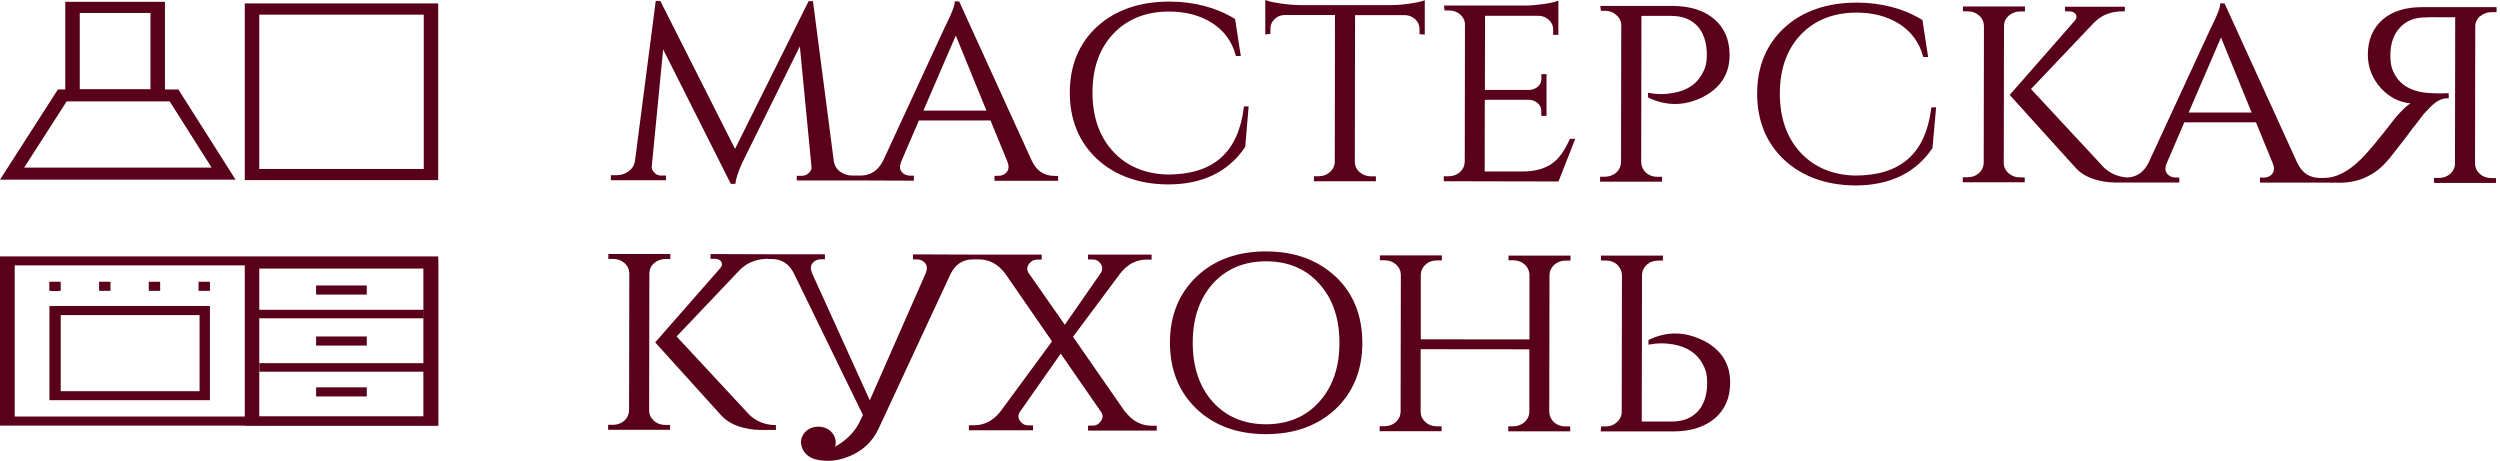 <?xml version="1.0" encoding="UTF-8"?> <svg xmlns="http://www.w3.org/2000/svg" width="217" height="40" viewBox="0 0 217 40" fill="none"><path d="M57.849 15.239H57.364C57.147 15.239 56.949 15.151 56.781 14.963C56.613 14.796 56.553 14.628 56.573 14.431L57.562 4.288L63.405 15.9L63.435 15.959H63.831L63.84 15.87C63.929 15.298 64.196 14.569 64.631 13.711L69.427 4.022L70.435 14.461C70.465 14.658 70.396 14.835 70.228 14.993C70.06 15.17 69.862 15.259 69.625 15.259H69.16V15.663H74.371L79.324 15.683V15.249H79.008C78.711 15.249 78.474 15.151 78.286 14.944C78.088 14.717 78.069 14.431 78.207 14.066L79.759 10.459H85.979L87.452 14.056C87.59 14.421 87.57 14.717 87.373 14.953C87.185 15.16 86.957 15.259 86.651 15.259H86.325V15.693H91.842V15.269H91.545C90.636 15.269 89.993 14.845 89.568 13.968L83.279 0.178L83.25 0.119H82.864V0.227C82.864 0.434 82.716 0.976 81.994 2.396L76.655 13.948C76.21 14.815 75.567 15.239 74.677 15.239H74.351H73.985C73.59 15.239 73.224 15.121 72.917 14.894C72.611 14.668 72.433 14.362 72.373 13.978L70.564 0.099H70.188L63.801 12.923L57.344 0.138L57.315 0.079H56.919L55.12 13.948C55.06 14.342 54.882 14.638 54.566 14.865C54.269 15.091 53.913 15.21 53.508 15.21H53.023V15.643H57.809V15.239H57.849ZM80.155 9.591L82.963 3.086L85.623 9.601H80.155V9.591Z" fill="#59001A"></path><path d="M108.066 12.774L108.086 12.755L108.383 9.236H107.977L107.968 9.324C107.473 13.238 105.318 15.15 101.353 15.15C99.395 15.101 97.803 14.43 96.626 13.159C95.43 11.868 94.827 10.143 94.827 8.023C94.827 5.904 95.44 4.189 96.646 2.917C97.862 1.646 99.504 0.985 101.521 1.005C102.935 1.005 104.171 1.34 105.189 1.981C106.227 2.641 106.929 3.578 107.256 4.78L107.275 4.859H107.701L107.206 1.656L107.167 1.626C105.545 0.64 103.647 0.148 101.531 0.138H101.511C98.93 0.138 96.814 0.867 95.232 2.306C93.66 3.755 92.859 5.677 92.859 8.033C92.859 10.409 93.66 12.351 95.242 13.819C96.805 15.249 98.871 15.988 101.363 16.008H101.382C104.378 16.008 106.633 14.913 108.076 12.765L108.066 12.774Z" fill="#59001A"></path><path d="M118.013 14.953C117.746 14.707 117.618 14.431 117.598 14.086L117.618 1.311H121.978C122.314 1.331 122.601 1.449 122.848 1.676C123.095 1.912 123.214 2.188 123.214 2.504V2.967L123.669 3.006V0.02L123.53 0.069C123.303 0.148 122.907 0.237 122.354 0.315C121.751 0.404 121.207 0.444 120.722 0.444H112.763C112.278 0.434 111.744 0.384 111.151 0.306C110.597 0.217 110.192 0.138 109.974 0.049L109.826 0V2.987L110.271 2.947V2.484C110.271 2.169 110.39 1.893 110.637 1.656C110.864 1.429 111.161 1.311 111.507 1.301H115.877L115.858 14.096C115.838 14.431 115.699 14.707 115.423 14.943C115.156 15.18 114.839 15.298 114.463 15.298H114.048V15.732H119.427V15.308H119.012C118.626 15.308 118.3 15.19 118.023 14.943L118.013 14.953Z" fill="#59001A"></path><path d="M136.226 12.134C135.821 13.041 135.356 13.712 134.822 14.116C134.17 14.628 133.27 14.885 132.143 14.885H128.87L128.88 8.665H132.776C133.062 8.685 133.3 8.783 133.487 8.97C133.685 9.148 133.784 9.365 133.784 9.621V10.055H134.239V6.437H133.794V6.841C133.794 7.117 133.695 7.334 133.497 7.512C133.3 7.689 133.052 7.788 132.766 7.807H128.89L128.9 1.371H133.596C133.932 1.39 134.209 1.509 134.447 1.735C134.694 1.962 134.812 2.228 134.812 2.534V3.027H135.267V0.06L135.129 0.109C134.901 0.188 134.506 0.276 133.952 0.355C133.389 0.434 132.855 0.483 132.38 0.483H125.34L125.39 0.907H125.765C126.131 0.907 126.447 1.016 126.705 1.223C126.972 1.449 127.12 1.716 127.159 2.021L127.14 14.057C127.12 14.402 126.991 14.697 126.724 14.944C126.447 15.18 126.111 15.299 125.736 15.299H125.32V15.732L135.208 15.752H135.277L136.731 12.056H136.266L136.236 12.115L136.226 12.134Z" fill="#59001A"></path><path d="M144.275 15.348H143.86C143.475 15.348 143.148 15.229 142.871 14.993C142.604 14.736 142.476 14.441 142.456 14.106L142.476 1.38H145.076C146.026 1.38 146.787 1.676 147.331 2.257C147.845 2.819 148.122 3.608 148.151 4.574C148.161 5.086 148.122 5.51 148.013 5.826C147.766 6.516 147.37 7.068 146.826 7.452C146.381 7.758 145.848 7.965 145.215 8.073C144.493 8.201 143.811 8.201 143.178 8.073L143.049 8.043V8.457L143.109 8.487C144.641 9.216 146.203 9.207 147.756 8.448C149.328 7.659 150.129 6.427 150.129 4.781C150.129 3.46 149.684 2.415 148.804 1.666C147.924 0.907 146.708 0.523 145.175 0.513H138.906L138.956 0.937H139.332C139.697 0.937 140.014 1.055 140.271 1.282C140.538 1.498 140.686 1.765 140.726 2.08L140.706 14.096C140.686 14.441 140.558 14.736 140.291 14.983C140.014 15.219 139.678 15.338 139.302 15.338H138.887V15.771H144.266V15.348H144.275Z" fill="#59001A"></path><path d="M167.63 9.413C167.135 13.327 164.98 15.239 161.015 15.239C159.057 15.19 157.475 14.519 156.289 13.248C155.092 11.957 154.489 10.232 154.489 8.112C154.489 6.003 155.102 4.278 156.308 3.006C157.525 1.735 159.156 1.094 161.163 1.094H161.183C162.597 1.094 163.833 1.429 164.851 2.07C165.889 2.73 166.582 3.667 166.918 4.869L166.938 4.948H167.363L166.868 1.745L166.829 1.715C165.207 0.729 163.309 0.236 161.193 0.227H161.173C158.592 0.227 156.477 0.956 154.895 2.395C153.322 3.844 152.521 5.766 152.521 8.122C152.521 10.498 153.322 12.44 154.904 13.908C156.467 15.338 158.533 16.077 161.025 16.096H161.045C164.04 16.096 166.295 15.002 167.738 12.854L168.055 9.315H167.649L167.64 9.403L167.63 9.413Z" fill="#59001A"></path><path d="M174.342 15.042C174.065 14.785 173.927 14.499 173.927 14.154L173.946 2.227C173.956 1.882 174.095 1.597 174.362 1.36C174.639 1.123 174.975 0.995 175.351 0.995H175.766V0.562H170.387V0.985H170.802C171.188 0.985 171.514 1.104 171.791 1.35C172.058 1.587 172.186 1.873 172.206 2.218L172.186 14.145C172.177 14.49 172.038 14.785 171.771 15.032C171.494 15.268 171.158 15.387 170.782 15.387H170.367V15.82H175.746V15.396H175.331C174.945 15.396 174.619 15.278 174.342 15.032V15.042Z" fill="#59001A"></path><path d="M215.297 1.41C215.574 1.163 215.9 1.055 216.285 1.055H216.701V0.621H210.234C210.234 0.621 210.234 0.621 210.224 0.621C208.781 0.621 207.624 0.986 206.793 1.715C205.953 2.464 205.528 3.49 205.528 4.761C205.528 5.845 205.913 6.821 206.685 7.679C207.406 8.448 208.267 8.881 209.226 8.97C209.058 9.079 208.88 9.226 208.682 9.404C208.375 9.7 208.099 10.005 207.842 10.32C206.497 12.075 205.508 13.258 204.895 13.849C203.837 14.894 202.779 15.436 201.761 15.446H201.682H201.385C200.475 15.446 199.833 15.022 199.407 14.145L193.119 0.355L193.089 0.296H192.704V0.404C192.704 0.611 192.555 1.153 191.834 2.573L186.494 14.125C186.079 14.953 185.476 15.367 184.655 15.407C183.884 15.357 183.202 15.082 182.638 14.559L176.29 7.728L181.768 1.962C182.401 1.311 183.231 0.986 184.23 0.986H184.438V0.582H179.247V0.986H179.593C179.88 0.986 180.077 1.075 180.186 1.252C180.245 1.36 180.305 1.538 180.077 1.814L174.441 8.241L180.176 14.579C180.641 15.091 181.313 15.466 182.164 15.663C182.45 15.732 182.767 15.791 183.113 15.821C183.231 15.821 183.36 15.821 183.518 15.841H184.21H189.164V15.407H188.848C188.551 15.407 188.314 15.308 188.126 15.101C187.928 14.874 187.908 14.589 188.047 14.224L189.599 10.616H195.818L197.292 14.214C197.43 14.579 197.41 14.874 197.212 15.111C197.025 15.318 196.797 15.417 196.491 15.417H196.164V15.85H201.652L203.056 15.86H203.066C204.045 15.86 204.935 15.643 205.696 15.21C206.002 15.052 206.299 14.845 206.586 14.598C206.793 14.421 207.011 14.204 207.228 13.948C207.268 13.909 207.397 13.79 208.85 11.898L209.364 11.208C209.572 10.951 209.73 10.744 209.839 10.606C210.155 10.192 210.323 9.966 210.353 9.926C210.758 9.473 211.085 9.148 211.332 8.95C211.698 8.665 212.073 8.527 212.439 8.527H212.548V8.093H212.439C212.083 8.113 211.668 8.113 211.203 8.093C210.847 8.083 210.521 8.053 210.224 8.004C209.839 7.935 209.493 7.827 209.186 7.689C208.435 7.344 207.911 6.752 207.624 5.924C207.515 5.609 207.476 5.185 207.486 4.672C207.505 3.746 207.772 2.987 208.286 2.425C208.781 1.863 209.463 1.558 210.313 1.518C210.778 1.489 211.381 1.489 212.093 1.498H213.112L213.092 14.204C213.092 14.549 212.953 14.835 212.677 15.091C212.4 15.328 212.063 15.446 211.688 15.446H211.272V15.88H216.651V15.456H216.236C215.85 15.456 215.524 15.338 215.247 15.091C214.98 14.855 214.852 14.569 214.832 14.224L214.852 2.287C214.852 1.942 214.99 1.656 215.267 1.4L215.297 1.41ZM195.443 9.769H189.975L192.783 3.253L195.443 9.769Z" fill="#59001A"></path><path d="M56.76 36.52C56.483 36.264 56.345 35.978 56.345 35.633L56.364 23.706C56.374 23.361 56.513 23.075 56.78 22.838C57.057 22.602 57.393 22.483 57.769 22.483H58.184V22.05H52.805V22.474H53.22C53.606 22.474 53.932 22.592 54.209 22.838C54.476 23.075 54.605 23.361 54.624 23.706L54.605 35.633C54.585 35.978 54.456 36.274 54.189 36.52C53.912 36.757 53.576 36.875 53.2 36.875H52.785V37.309H58.164V36.885H57.749C57.363 36.885 57.037 36.766 56.76 36.52Z" fill="#59001A"></path><path d="M97.655 35.741L93.137 29.236L97.22 23.755C97.843 22.947 98.614 22.533 99.514 22.533H99.959V22.099H94.442V22.523H94.837C95.144 22.523 95.381 22.651 95.549 22.907C95.717 23.174 95.717 23.43 95.549 23.696L92.425 28.191L89.271 23.676C89.122 23.43 89.132 23.174 89.31 22.917C89.498 22.661 89.725 22.533 90.022 22.533H90.418V22.099H84.762L79.245 22.079V22.513H79.561C79.858 22.513 80.095 22.612 80.283 22.819C80.481 23.045 80.5 23.331 80.362 23.696L75.586 34.549L75.497 34.746L70.474 23.686C70.336 23.321 70.356 23.035 70.553 22.809C70.741 22.602 70.969 22.503 71.275 22.503H71.602V22.07H66.865L61.675 22.05V22.464H62.02C62.307 22.464 62.505 22.552 62.614 22.73C62.673 22.838 62.732 23.016 62.505 23.292L56.869 29.719L62.604 36.057C63.069 36.569 63.741 36.944 64.591 37.141C64.878 37.21 65.194 37.269 65.54 37.299C65.659 37.299 65.788 37.299 65.946 37.318H67.35V36.895H67.241C66.411 36.875 65.679 36.589 65.076 36.037L58.728 29.206L64.206 23.44C64.838 22.799 65.669 22.464 66.658 22.464V22.483H66.974C67.864 22.483 68.507 22.907 68.922 23.755L74.578 35.357C74.696 35.593 74.805 35.82 74.904 36.017L74.686 36.471C74.321 37.289 73.708 37.989 72.887 38.531C72.758 38.62 72.62 38.698 72.491 38.777C72.521 38.659 72.541 38.541 72.541 38.413C72.541 38.038 72.393 37.713 72.106 37.427C71.809 37.171 71.453 37.033 71.048 37.033C70.633 37.033 70.267 37.161 69.96 37.427C69.674 37.703 69.525 38.038 69.525 38.413C69.575 39.073 69.941 39.546 70.613 39.822C71.028 39.94 71.443 39.999 71.859 39.999C72.501 39.999 73.134 39.861 73.767 39.586C74.924 39.102 75.764 38.294 76.278 37.171L82.498 23.804C82.923 22.937 83.566 22.513 84.475 22.513H84.515H84.693H84.782H84.96C85.859 22.513 86.631 22.927 87.244 23.735L91.317 29.63L86.858 35.692C86.235 36.5 85.464 36.914 84.544 36.914H84.099V37.348H89.666V36.924H89.251C88.954 36.924 88.727 36.796 88.539 36.54C88.361 36.274 88.351 36.017 88.519 35.761L92.069 30.695L95.599 35.791C95.747 36.057 95.737 36.303 95.549 36.559C95.381 36.816 95.144 36.944 94.837 36.944H94.442V37.378H100.404V36.954H99.969C99.069 36.954 98.298 36.55 97.685 35.751L97.655 35.741Z" fill="#59001A"></path><path d="M115.927 24.012C114.385 22.562 112.358 21.823 109.896 21.823H109.876C107.424 21.823 105.407 22.553 103.884 23.992C102.342 25.451 101.551 27.383 101.551 29.738C101.551 32.094 102.332 34.036 103.864 35.495C105.387 36.944 107.414 37.683 109.876 37.683H109.896C112.348 37.683 114.375 36.954 115.917 35.515C117.46 34.056 118.251 32.124 118.251 29.768C118.251 27.412 117.48 25.47 115.937 24.012H115.927ZM114.494 34.894C113.347 36.175 111.794 36.826 109.886 36.826H109.876C107.978 36.826 106.425 36.165 105.259 34.874C104.112 33.583 103.528 31.858 103.528 29.738C103.528 27.629 104.122 25.904 105.278 24.613C106.445 23.331 107.997 22.681 109.886 22.681H109.896C111.814 22.681 113.366 23.341 114.513 24.633C115.68 25.924 116.273 27.659 116.263 29.768C116.263 31.878 115.67 33.602 114.494 34.894Z" fill="#59001A"></path><path d="M130.937 22.593H131.352C131.738 22.593 132.064 22.711 132.341 22.957C132.608 23.194 132.736 23.48 132.756 23.825V29.463L123.323 29.453V23.825C123.343 23.48 123.482 23.194 123.748 22.957C124.025 22.711 124.352 22.603 124.737 22.603H125.153V22.169H119.774V22.593H120.189C120.575 22.593 120.901 22.711 121.178 22.957C121.445 23.194 121.573 23.48 121.593 23.825L121.573 35.752C121.563 36.097 121.425 36.393 121.158 36.639C120.881 36.876 120.545 36.994 120.169 36.994H119.754V37.428H125.133V37.004H124.717C124.332 37.004 124.006 36.886 123.729 36.639C123.452 36.383 123.313 36.097 123.313 35.752V30.311L132.746 30.321V35.782C132.726 36.127 132.588 36.412 132.321 36.649C132.044 36.886 131.708 37.004 131.332 37.004H130.917V37.438H136.296V37.014H135.88C135.495 37.014 135.169 36.895 134.892 36.659C134.625 36.403 134.496 36.107 134.476 35.772L134.496 23.864C134.506 23.519 134.645 23.224 134.912 22.977C135.188 22.741 135.515 22.622 135.9 22.622H136.316V22.189H130.937V22.613V22.593Z" fill="#59001A"></path><path d="M147.785 29.532C146.242 28.773 144.68 28.753 143.148 29.483L143.088 29.512V29.926L143.217 29.897C143.84 29.769 144.532 29.769 145.254 29.897C145.877 30.005 146.42 30.222 146.855 30.528C147.399 30.912 147.795 31.464 148.042 32.154C148.151 32.469 148.19 32.893 148.18 33.406C148.151 34.382 147.874 35.16 147.36 35.722C146.816 36.294 146.064 36.59 145.115 36.59H142.505L142.525 23.864C142.535 23.519 142.673 23.224 142.94 22.977C143.217 22.731 143.543 22.622 143.929 22.622H144.344V22.189H138.965V22.612H139.38C139.766 22.612 140.092 22.731 140.369 22.967C140.636 23.224 140.765 23.519 140.785 23.854L140.765 35.86C140.725 36.195 140.567 36.462 140.31 36.678C140.053 36.905 139.736 37.014 139.371 37.014H138.985L138.936 37.447H145.204C145.204 37.447 145.204 37.447 145.224 37.447C146.747 37.447 147.963 37.063 148.843 36.314C149.733 35.565 150.178 34.52 150.178 33.199C150.178 31.553 149.387 30.321 147.815 29.532H147.785Z" fill="#59001A"></path><path d="M38.037 36.944H0V22.257H38.037V36.944ZM1.275 36.155H36.762V23.035H1.275V36.155Z" fill="#59001A"></path><path d="M38.037 36.944H21.248V22.533H38.037V36.944ZM22.504 36.156H36.781V23.312H22.504V36.156Z" fill="#59001A"></path><path d="M31.837 24.78H27.438V25.569H31.837V24.78Z" fill="#59001A"></path><path d="M31.837 29.206H27.438V29.995H31.837V29.206Z" fill="#59001A"></path><path d="M31.837 33.622H27.438V34.411H31.837V33.622Z" fill="#59001A"></path><path d="M18.223 34.736H4.291V26.564H18.223V34.736ZM5.27 33.957H17.323V27.353H5.27V33.957Z" fill="#59001A"></path><path d="M5.122 24.475H4.43V25.263H5.122V24.475Z" fill="#59001A"></path><path d="M5.27 24.455H4.281V25.244H5.27V24.455Z" fill="#59001A"></path><path d="M9.59 24.455H8.602V25.244H9.59V24.455Z" fill="#59001A"></path><path d="M13.903 24.455H12.914V25.244H13.903V24.455Z" fill="#59001A"></path><path d="M18.223 24.455H17.234V25.244H18.223V24.455Z" fill="#59001A"></path><path d="M14.318 8.734H5.666V0.158H14.318V8.734ZM6.922 7.758H13.062V1.124H6.922V7.758Z" fill="#59001A"></path><path d="M20.447 15.594H0L5.023 7.768H15.484L20.447 15.594ZM2.096 14.549H18.371L14.732 8.803H5.784L2.096 14.549Z" fill="#59001A"></path><path d="M38.037 15.633H21.248V0.296H38.037V15.633ZM22.504 14.668H36.781V1.272H22.504V14.668Z" fill="#59001A"></path><path d="M36.781 26.89H22.246V27.629H36.781V26.89Z" fill="#59001A"></path><path d="M37.048 31.523H22.514V32.262H37.048V31.523Z" fill="#59001A"></path></svg> 